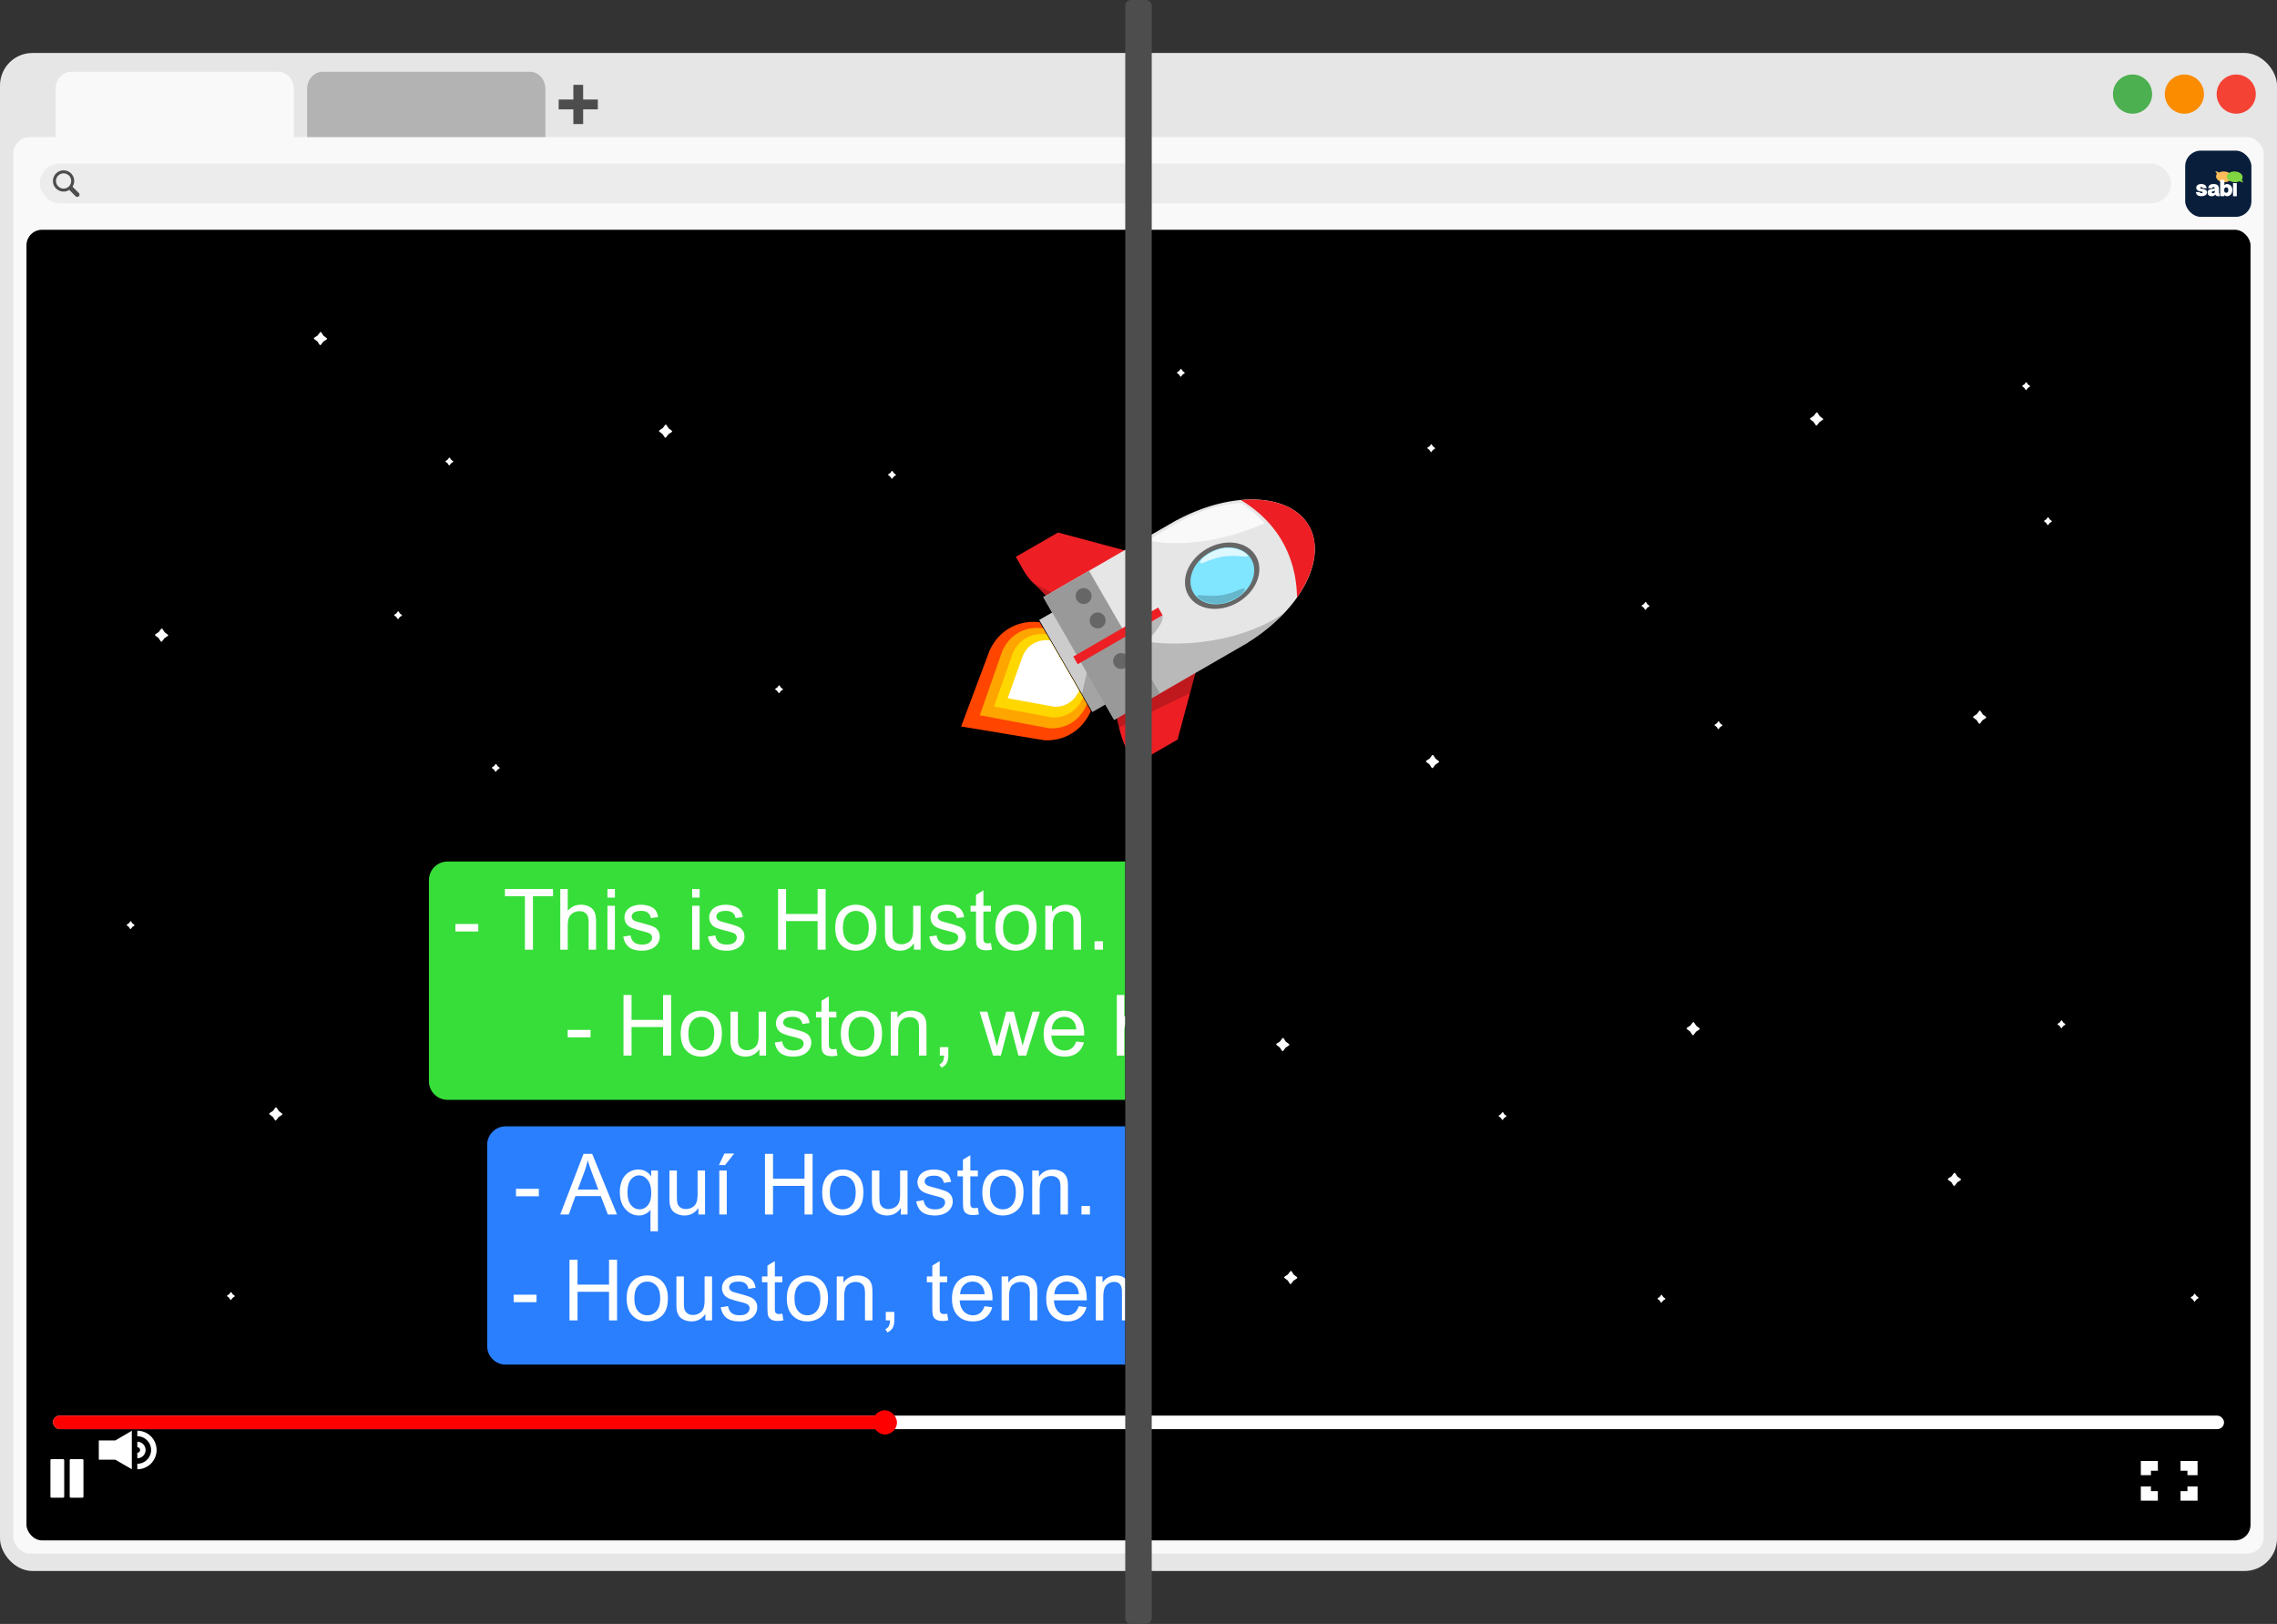 <svg width="860" height="613.331" viewBox="0 0 227.542 162.276" xml:space="preserve" xmlns="http://www.w3.org/2000/svg"><rect x="0" y="0" width="227.542" height="162.276" fill="#333333" stroke="none"/><rect ry="3.249" height="151.694" width="227.542" style="fill:#e6e6e6;fill-opacity:1;stroke-width:.007" y="5.292"/><path d="M32.231 7.174h20.734a1.536 1.723 0 0 1 1.54 1.727v9.896a1.536 1.723 0 0 1-1.54 1.726H32.231a1.536 1.723 0 0 1-1.539-1.727V8.9a1.536 1.723 0 0 1 1.54-1.726z" style="fill:#b3b3b3;fill-opacity:1;stroke-width:.002"/><rect style="fill:#f9f9f9;fill-opacity:1;stroke:#000;stroke-width:0" width="224.896" height="141.552" x="1.323" y="13.698" ry="1.68"/><path d="M57.296 8.478v1.468h-1.469v.979h1.469v1.468h.978v-1.468h1.468v-.98h-1.468V8.479z" style="fill:#4d4d4d;fill-opacity:1;stroke-width:.001"/><g transform="translate(-36.494 -95.022)"><circle style="fill:#f44335;fill-opacity:1;stroke:none;stroke-width:.71" cx="259.962" cy="104.424" r="1.958"/><circle style="fill:#fb8c00;fill-opacity:1;stroke:none;stroke-width:.71" cx="254.78" cy="104.424" r="1.958"/><circle style="fill:#4caf50;fill-opacity:1;stroke:none;stroke-width:.71" cx="249.6" cy="104.424" r="1.958"/></g><path d="M7.096 7.174H27.83A1.536 1.723 0 0 1 29.37 8.9v9.896a1.536 1.723 0 0 1-1.54 1.726H7.096a1.536 1.723 0 0 1-1.54-1.727V8.9a1.536 1.723 0 0 1 1.54-1.726z" style="fill:#f9f9f9;fill-opacity:1;stroke-width:.002"/><rect style="fill:#000;fill-opacity:1;stroke:#000;stroke-width:0" width="222.25" height="130.969" x="2.646" y="22.959" ry="1.555"/><rect style="fill:#ececec;fill-opacity:1;stroke-width:1.119" width="212.99" height="3.969" x="3.969" y="16.344" ry="1.984"/><path style="fill:#4d4d4d;fill-opacity:1;stroke:none;stroke-width:0;stroke-miterlimit:4;stroke-dasharray:none;stroke-opacity:1" d="M5.603 17.333a1.062 1.062 0 0 0 0 1.502 1.062 1.062 0 0 0 1.322.14l.623.625a.228.228 0 1 0 .322-.322l-.623-.623a1.062 1.062 0 0 0-.141-1.323 1.062 1.062 0 0 0-1.503 0zm.215.214a.759.759 0 0 1 1.073 0 .759.759 0 0 1 .121.914.759.759 0 0 1-.074.107.759.759 0 0 1-.005.005.759.759 0 0 1-.043.047.759.759 0 0 1-.095.08.759.759 0 0 1-.013.009.759.759 0 0 1-.965-.09.759.759 0 0 1 0-1.072z"/><g transform="translate(37.416 -48.91) scale(.513)"><rect style="fill:#081e3b;fill-opacity:1;stroke-width:.286" width="12.9" height="12.9" x="352.73" y="124.681" ry="3.053"/><path d="M358.573 128.68c.298.063.487.107.73.27 1.19-.542 2.406.082 2.501.704.096.623-.545 1.169-1.438 1.169-.892 0-1.615-.501-1.615-1.119 0-.167.053-.323.144-.462a1.357 1.357 0 0 0-.322-.562zm0 0zm0 0" style="fill:#ffbd59;fill-opacity:1;fill-rule:evenodd;stroke-width:.027"/><path d="M359.307 132.812v-.596c0-.698-.27-1.028-1.06-1.028-.66 0-.99.29-1.029.815h.769c.03-.194.172-.212.256-.212.04 0 .238-.009.247.217-.11.07-.278.084-.521.132-.353.075-.87.106-.87.694 0 .534.403.73.788.73.53 0 .678-.328.696-.346v-.066c0 .247.275.411.601.411h.227l-.001-.53c-.093-.01-.103-.084-.103-.221zm-.817-.01a.435.435 0 0 1-.362.178c-.168 0-.212-.11-.212-.182 0-.092.062-.145.185-.19.15-.044.208-.044.39-.132zm0 0zm2.413-1.614a.717.717 0 0 0-.539.237v-1.033h-.817l.001 3.17h.817v-.281a.59.59 0 0 0 .525.283c.389 0 1.025-.319 1.025-1.202 0-.862-.632-1.174-1.012-1.174zm-.185 1.7c-.225 0-.389-.168-.389-.526 0-.34.164-.522.389-.522.243 0 .406.155.406.522 0 .37-.163.525-.406.525zm0 0zm2.064.676v-2.581a1.93 1.93 0 0 1-.728 0v2.581zm0 0" style="fill:#fff;fill-opacity:1;fill-rule:nonzero;stroke-width:.027"/><path d="M364.095 130.885c-.298-.063-.487-.107-.73-.27-1.189.542-2.406-.083-2.501-.705-.096-.622.546-1.168 1.438-1.168.892 0 1.615.5 1.615 1.118a.837.837 0 0 1-.144.463c.076.234.142.355.322.562zm0 0zm0 0" style="fill:#81d742;fill-opacity:1;fill-rule:evenodd;stroke-width:.027"/><path d="M356.176 132.003h.74c-.066-.464-.344-.815-1.04-.815-.639 0-.991.272-.991.723 0 .312.16.575.75.696l.357.076c.12.018.142.067.142.12 0 .067-.03.161-.254.161-.21 0-.281-.09-.317-.21h-.754c.067.527.424.808 1.062.808.647 0 1.09-.25 1.09-.75 0-.508-.313-.553-.724-.647l-.437-.094c-.085-.017-.152-.058-.152-.133 0-.116.112-.148.237-.148.165 0 .26.052.29.213zm-.001-.003Zm0 0" style="fill:#fff;fill-opacity:1;fill-rule:nonzero;stroke-width:.027"/></g><g style="fill:#fff;fill-opacity:1"><path d="m20221.459 8902.832-150.003 88.25h-149.997v174.998h150l149.999 86.752z" style="opacity:1;fill:#fff;fill-opacity:1;stroke-width:.087" transform="translate(-209.263 45.038) scale(.011)"/><g style="fill:#fff;fill-opacity:1"><path style="opacity:1;fill:#fff;fill-opacity:1;stroke-width:.165" d="M20271.459 8902.833v50a125 125 0 0 1 124.999 125 125 125 0 0 1-124.999 125v50a175 175 0 0 0 175-175 175 175 0 0 0-175-175z" transform="translate(-209.263 45.038) scale(.011)"/><path style="opacity:1;fill:#fff;fill-opacity:1;stroke-width:.071" d="M20271.459 9002.833v50a25 25 0 0 1 25 25 25 25 0 0 1-25 25v50a75 75 0 0 0 75-75 75 75 0 0 0-75-75z" transform="translate(-209.263 45.038) scale(.011)"/></g></g><path style="fill:#fff;fill-opacity:1;stroke-width:.001" d="M213.935 145.99v1.418h1.011v-.442h.69v-.976zm3.969 0v.975h.689v.443h1.012v-1.418zm-3.97 2.55v1.419h1.702v-.952h-.69v-.466zm4.659 0v.467h-.69v.952h1.702v-1.418z"/><rect style="fill:#fff;fill-opacity:1;stroke-width:.004" width="216.958" height="1.349" x="5.292" y="141.46" ry=".674"/><rect style="fill:red;fill-opacity:1;stroke-width:.003" width="83.142" height="1.349" x="5.292" y="141.46" ry=".674"/><rect style="fill:red;fill-opacity:1;stroke-width:.001" width="2.422" height="2.42" x="87.214" y="140.924" ry="1.21"/><g transform="translate(-88.867 139.943) scale(.011)" style="fill:#fff;fill-opacity:1"><rect ry="9.197" y="533.25" x="8537.083" height="350" width="125" style="fill:#fff;fill-opacity:1;stroke-width:.06"/><rect style="fill:#fff;fill-opacity:1;stroke-width:.06" width="125" height="350" x="8712.083" y="533.25" ry="9.197"/></g><g transform="rotate(60 70.358 150.534) scale(.177)"><path style="fill:#ed1f24;fill-opacity:1;stroke:none;stroke-width:0;stroke-miterlimit:4;stroke-dasharray:none;stroke-opacity:1" d="M124.426 370.67v54.454c7.897 1.732 15.557 5.261 23.796 4.896h8.01c.02-9.17-.04-18.342.03-27.513zm-72.032.67c-10.387 10.39-20.78 20.776-31.164 31.17v27.511c6.322-.15 12.881.716 18.94-1.582l12.224-3.275z"/><path style="fill:#e6e6e6;fill-opacity:1;stroke:none;stroke-width:0;stroke-miterlimit:4;stroke-dasharray:none;stroke-opacity:1" d="M88.694 277.903a40 66.312 0 0 0-39.933 62.861h-.067v87.139h80v-87.139h-.057a40 66.312 0 0 0-39.943-62.86z"/><path style="fill:#ccc;fill-opacity:1;stroke:none;stroke-width:0;stroke-miterlimit:4;stroke-dasharray:none;stroke-opacity:1" d="M58.694 425.212h60v11.158h-60z"/><ellipse style="fill:#666;fill-opacity:1;stroke:none;stroke-width:0;stroke-miterlimit:4;stroke-dasharray:none;stroke-opacity:1" cx="88.694" cy="334.422" rx="17.5" ry="22.05"/><path style="opacity:.199;fill:#000;fill-opacity:1;stroke-width:.561" d="m90.24 400.628.954.08v27.217h15.411a24.023 206.676 0 0 0-.003-.022h22.091v-87.138h-.057a40 66.312 0 0 0-.286-5.1l-.047.12a42.506 73.89 25.473 0 0-.108-1.703 40 66.312 0 0 0-3.793-19.665 42.506 73.89 25.473 0 1-6.614 42.528 42.506 73.89 25.473 0 1-18.194 33.099 24.023 206.676 0 0 0-8.4-15.273v24.85a42.506 73.89 25.473 0 1-.955 1.007zm12.129 1.003.126.01-.082.209a24.023 206.676 0 0 0-.045-.219z"/><path style="fill:#999;fill-opacity:1;stroke:none;stroke-width:0;stroke-miterlimit:4;stroke-dasharray:none;stroke-opacity:1" d="M48.694 398.133h80v29.77h-80z"/><path style="fill:#ed1f24;fill-opacity:1;stroke:none;stroke-width:.437;stroke-miterlimit:4;stroke-dasharray:none;stroke-opacity:1" d="M86.194 374.7h5v55.347h-5z"/><path style="opacity:.745;fill:#fff;fill-opacity:1;stroke-width:.437" d="M50.326 361.135a41.568 75.515 10.137 0 0 23.37-52.735 41.568 75.515 10.137 0 0 1.353-9.577 100.001 165.781 0 0 0-16.673 5.941 34.978 57.986 0 0 0-7.991 33.93h-.059v3.02z"/><path style="fill:#ed1f24;fill-opacity:1;stroke:none;stroke-width:0;stroke-miterlimit:4;stroke-dasharray:none;stroke-opacity:1" d="M88.694 277.903a40 66.312 0 0 0-31.685 26.024 100.001 165.781 0 0 1 31.684-8.561 100.001 165.781 0 0 1 31.691 8.55 40 66.312 0 0 0-31.69-26.013z"/><circle style="fill:#666;fill-opacity:1;stroke-width:.199" cx="59.544" cy="407.925" r="4.5"/><circle style="fill:#666;fill-opacity:1;stroke-width:.199" cx="75.419" cy="407.925" r="4.5"/><circle style="fill:#666;fill-opacity:1;stroke-width:.199" cx="101.877" cy="407.925" r="4.5"/><circle style="fill:#666;fill-opacity:1;stroke-width:.199" cx="117.752" cy="407.925" r="4.5"/><path style="opacity:.199;fill:#000;fill-opacity:1;stroke-width:.5" d="M128.694 426.21c1.696.474 3.388.981 5.084 1.47l3.31-44.347-8.394-8.395zm-89.652 2.62a20.59 20.59 0 0 0 1.128-.39l8.524-2.284v-3.538z"/><path style="opacity:.199;fill:#000;fill-opacity:1;stroke-width:.947" d="m97.769 427.903 9.096 8.467h11.829v-8.467z"/><ellipse style="fill:#80e5ff;fill-opacity:1;stroke:none;stroke-width:0;stroke-miterlimit:4;stroke-dasharray:none;stroke-opacity:1" cx="88.839" cy="334.397" rx="15" ry="18.9"/><path style="opacity:.73;fill:#fff;stroke-width:.5" d="M75.88 325.348c2.92-6.09 7.685-8.932 9.98-9.091 2.222-.155-3.567 5.105-6.372 12.635-2.86 7.674-1.803 13.883-3.702 12.416-1.876-1.448-2.433-10.26.093-15.96"/><path style="opacity:.202;fill:#000;stroke-width:.5" d="M101.827 343.348c-2.921 6.09-7.685 8.932-9.981 9.092-2.222.154 3.567-5.106 6.373-12.636 2.859-7.673 1.802-13.883 3.702-12.416 1.875 1.448 2.433 10.26-.094 15.96"/></g><path style="fill:#ff4500;fill-opacity:1;stroke-width:.075" d="m96.046 72.592 8.35 1.387.007-.003a6.113 5.333 60 0 0 2.6-.627 6.113 5.333 60 0 0 2.005-2.307l-5.118-8.863a6.113 5.333 60 0 0-3 .583 6.113 5.333 60 0 0-2.023 2.309z"/><path style="fill:orange;fill-opacity:1;stroke-width:.062" d="m97.914 71.468 6.932 1.307.005-.003a5.227 4.365 60 0 0 2.142-.49 5.227 4.365 60 0 0 1.623-1.92l-4.376-7.577a5.227 4.365 60 0 0-2.474.445 5.227 4.365 60 0 0-1.637 1.92z"/><path style="fill:gold;fill-opacity:1;stroke-width:.052" d="m99.336 70.602 5.758 1.085.004-.002a4.34 3.625 60 0 0 1.779-.406 4.34 3.625 60 0 0 1.347-1.594l-3.634-6.294a4.34 3.625 60 0 0-2.054.37 4.34 3.625 60 0 0-1.36 1.595z"/><path style="fill:#fff;fill-opacity:1;stroke-width:.041" d="m100.698 69.77 4.615.846.003-.002a3.455 2.916 60 0 0 1.429-.33 3.455 2.916 60 0 0 1.087-1.278l-2.893-5.01a3.455 2.916 60 0 0-1.65.303 3.455 2.916 60 0 0-1.096 1.278z"/><path style="fill:#fff;fill-opacity:1;stroke:none;stroke-width:0;stroke-miterlimit:4;stroke-dasharray:none;stroke-opacity:1" d="M32.684 33.853c-.002.075-.321.23-.376.283-.055.05-.231.36-.307.357-.075-.002-.23-.321-.283-.376-.051-.055-.36-.231-.357-.307.002-.075.322-.23.376-.282.055-.052.232-.36.307-.358.075.002.231.32.283.376.051.055.36.232.357.307zM16.808 63.486c-.001.076-.32.232-.375.283-.055.052-.231.36-.307.358-.075-.002-.231-.322-.283-.377-.051-.055-.36-.23-.357-.306.002-.075.321-.231.376-.283.055-.051.231-.36.307-.357.075.002.231.32.283.376.051.055.36.23.357.306zm11.416 47.85c-.002.076-.321.232-.376.283-.055.052-.231.36-.307.357-.075-.002-.231-.32-.283-.376-.051-.055-.36-.23-.357-.306.002-.075.321-.232.376-.283.055-.052.231-.36.307-.357.075.002.231.32.283.376.051.055.36.23.357.306zM143.815 76.12c-.002.075-.32.232-.376.283-.055.052-.23.36-.306.357-.075-.002-.232-.32-.283-.376-.052-.055-.36-.231-.357-.306.002-.076.32-.232.376-.283.055-.052.23-.36.306-.358.075.002.232.322.283.377.052.055.36.23.357.306zM67.174 43.108c-.002.075-.321.23-.376.283-.055.05-.231.36-.306.357-.075-.002-.232-.321-.283-.376-.052-.055-.36-.231-.357-.307.002-.075.32-.231.376-.283.055-.051.23-.36.306-.357.075.002.231.32.283.376.052.055.36.23.357.307zm131.316 28.58c-.002.076-.321.232-.376.284-.055.05-.231.36-.306.357-.075-.002-.232-.321-.283-.376-.052-.055-.36-.231-.357-.307.002-.075.32-.231.376-.283.055-.051.23-.36.306-.357.075.002.231.32.283.376.052.055.36.23.357.307zm-16.294-29.8c-.002.075-.322.23-.377.283-.054.05-.23.36-.306.357-.075-.002-.231-.321-.283-.376-.051-.055-.36-.231-.357-.307.002-.075.321-.231.376-.283.055-.051.231-.36.306-.357.076.002.232.32.283.376.052.055.36.232.358.307zm13.767 75.984c-.002.075-.321.23-.376.282-.055.052-.23.36-.306.358-.075-.002-.232-.321-.283-.376-.052-.055-.36-.232-.357-.307.002-.075.32-.231.376-.283.055-.051.23-.36.306-.357.075.002.231.32.283.376.052.055.36.23.357.307zM40.178 61.488c-.002.045-.193.139-.226.17-.033.03-.139.216-.184.214-.045 0-.139-.192-.17-.225-.03-.033-.216-.14-.214-.184 0-.045.192-.14.225-.17.033-.031.14-.216.184-.214.045 0 .14.192.17.225s.216.139.214.184zm9.764 15.255c-.001.045-.193.14-.226.17s-.139.216-.184.214c-.045 0-.139-.192-.17-.225-.03-.033-.215-.14-.214-.184.001-.045.193-.14.226-.17s.138-.216.184-.214c.045 0 .138.192.17.225.03.033.215.14.214.184zM89.536 47.46c-.001.045-.193.138-.226.17-.033.03-.138.215-.184.214-.045-.001-.138-.193-.17-.226-.03-.033-.215-.14-.214-.184.001-.045.193-.14.226-.17s.139-.215.184-.214c.045 0 .139.193.17.226.03.033.215.138.214.184zM45.3 46.128c0 .044-.192.138-.225.169-.033.03-.14.216-.184.214-.045 0-.14-.192-.17-.225s-.216-.14-.214-.184c0-.045.192-.14.225-.17s.139-.216.184-.214c.045 0 .139.192.17.225.03.033.216.14.214.184zm119.536 14.43c-.001.045-.193.139-.226.17-.033.03-.139.216-.184.214-.045 0-.139-.193-.17-.226-.03-.033-.215-.138-.214-.184.001-.045.193-.138.226-.17.033-.03.138-.215.184-.214.045 0 .138.193.17.226.03.033.215.139.214.184zm-46.438-23.294c0 .046-.192.14-.225.17s-.139.216-.184.215c-.045-.001-.139-.193-.17-.226-.03-.033-.215-.14-.214-.184.001-.045.193-.14.226-.17s.139-.216.184-.214c.045 0 .139.193.17.226.03.033.215.138.214.183zm25.02 7.53c0 .045-.192.139-.225.17-.033.03-.139.216-.184.214-.045-.001-.139-.193-.17-.226-.03-.033-.216-.138-.214-.184 0-.045.193-.138.226-.17.033-.03.138-.215.183-.214.046 0 .14.193.17.226.031.033.216.139.215.184zm28.707 27.686c-.001.046-.193.14-.226.17s-.139.216-.184.215c-.045-.001-.139-.193-.17-.226-.03-.033-.215-.14-.214-.184.001-.045.193-.14.226-.17s.138-.216.184-.214c.045 0 .138.193.17.226.03.032.215.138.214.183zm30.745-33.882c-.001.045-.193.139-.226.17-.033.03-.138.215-.184.214-.045-.001-.138-.193-.17-.226-.03-.033-.215-.14-.214-.184.001-.045.193-.14.226-.17s.139-.215.184-.214c.045 0 .139.193.17.226.03.033.216.139.214.184zm3.529 63.765c0 .045-.192.139-.225.17-.033.03-.139.216-.184.214-.045 0-.139-.193-.17-.226-.03-.033-.216-.138-.214-.184 0-.045.193-.138.225-.17.033-.03.14-.215.184-.214.045 0 .14.193.17.226.031.033.216.139.214.184zM78.249 68.888c0 .044-.192.138-.225.169-.033.03-.14.216-.184.214-.045 0-.14-.192-.17-.225s-.216-.14-.214-.184c0-.045.192-.14.225-.17s.139-.216.184-.214c.045 0 .139.192.17.225.03.033.216.14.214.184zm141.459 60.8c0 .045-.193.14-.226.17-.032.03-.138.216-.183.214-.045 0-.14-.192-.17-.225-.031-.033-.216-.14-.215-.184.001-.045.193-.14.226-.17s.139-.216.184-.214c.045 0 .139.192.17.225.03.033.216.14.214.184zm-196.237-.168c-.001.046-.193.14-.226.17s-.139.216-.184.214c-.045 0-.139-.192-.17-.225-.03-.033-.216-.14-.214-.184 0-.045.193-.14.226-.17.032-.03.138-.216.183-.214.045 0 .14.192.17.225.031.033.216.14.215.184zM13.448 92.458c0 .044-.192.138-.225.169-.033.03-.139.216-.184.214-.045 0-.139-.192-.17-.225-.03-.033-.216-.14-.214-.184 0-.045.192-.14.225-.17.033-.031.139-.216.184-.214.045 0 .139.192.17.225.03.033.216.139.214.184z"/><path style="fill:#37de39;fill-opacity:1;stroke:#000;stroke-width:0" d="M44.722 86.092c-1.03 0-1.858.828-1.858 1.858v20.097c0 1.029.829 1.857 1.858 1.857h67.726V86.092Z"/><path style="font-size:8.467px;font-family:Arial;-inkscape-font-specification:Arial;text-align:center;text-anchor:middle;white-space:pre;inline-size:145.418;fill:#fff;stroke:#000;stroke-width:0" d="M50.458 88.84v.716h1.997V94.9h.802v-5.345h2.005v-.716zm10.245 0v.856h.744v-.856zm8.466 0v.856h.744v-.856zm12.535 0v2.489h-3.15V88.84h-.802v6.06h.802v-2.858h3.15v2.858h.802V88.84zm-25.714 0v6.06h.744V92.5c0-.345.041-.615.124-.81a.964.964 0 0 1 .413-.464c.196-.116.404-.173.625-.173.294 0 .522.085.682.257.163.168.244.438.244.81V94.9h.744v-2.782c0-.43-.052-.759-.157-.985a1.105 1.105 0 0 0-.513-.528 1.752 1.752 0 0 0-.847-.196c-.53 0-.968.202-1.315.605V88.84zm42.283.135-.74.447v1.089h-.545v.577h.546v2.527c0 .446.03.74.09.88.06.138.166.25.315.336.149.085.358.128.628.128.166 0 .353-.022.562-.066l-.107-.658v-.001c-.135.019-.244.028-.327.028a.508.508 0 0 1-.256-.052.333.333 0 0 1-.128-.145c-.025-.061-.038-.197-.038-.41v-2.568h.749v-.577h-.749zM85.528 90.41c-.542 0-1.003.163-1.381.489-.452.391-.678.993-.678 1.806 0 .742.189 1.31.567 1.704.38.394.878.59 1.492.59.384 0 .736-.089 1.058-.267.325-.18.572-.43.74-.753.171-.326.257-.77.257-1.336 0-.698-.191-1.243-.575-1.636-.383-.398-.876-.597-1.48-.597zm16.003 0c-.543 0-1.003.163-1.38.489-.453.391-.679.993-.679 1.805v.001c0 .742.189 1.31.567 1.704.38.394.877.59 1.492.59.383 0 .736-.089 1.059-.267.324-.18.571-.43.74-.753.17-.326.256-.771.256-1.336 0-.698-.192-1.243-.575-1.636-.383-.398-.876-.597-1.48-.597zm4.994 0c-.609 0-1.074.242-1.397.724v-.623h-.67v4.39h.744v-2.398c0-.562.114-.944.343-1.145.232-.202.506-.303.823-.303.198 0 .37.046.517.137a.706.706 0 0 1 .31.36c.058.149.087.375.087.679v2.67h.743v-2.7c0-.344-.014-.585-.04-.723a1.454 1.454 0 0 0-.232-.55 1.124 1.124 0 0 0-.5-.372 1.795 1.795 0 0 0-.728-.146zm-42.503.001c-.229 0-.444.03-.645.09-.198.058-.355.13-.471.215-.154.111-.277.25-.368.418a1.134 1.134 0 0 0-.132.541c0 .215.053.413.16.593.111.176.272.315.48.417.213.099.592.218 1.138.356.404.101.658.185.76.251.146.097.219.23.219.398 0 .187-.083.351-.248.492-.165.137-.419.205-.76.205-.34 0-.604-.077-.794-.234-.187-.157-.302-.383-.343-.678l-.735.116c.082.465.272.817.57 1.054.3.236.735.355 1.306.355.344 0 .653-.06.926-.178a1.4 1.4 0 0 0 .624-.508c.146-.221.219-.455.219-.703 0-.254-.06-.466-.178-.636a1.094 1.094 0 0 0-.49-.39c-.208-.09-.574-.207-1.101-.347a11.215 11.215 0 0 1-.658-.19.653.653 0 0 1-.285-.198.41.41 0 0 1-.091-.26c0-.152.073-.284.219-.397.146-.114.39-.17.732-.17.29 0 .512.063.669.19.16.126.257.303.29.53l.728-.1c-.047-.284-.132-.51-.256-.679-.124-.17-.318-.305-.58-.404a2.54 2.54 0 0 0-.905-.149zm8.467 0c-.228 0-.444.03-.645.09a1.5 1.5 0 0 0-.471.215 1.22 1.22 0 0 0-.368.418 1.134 1.134 0 0 0-.132.541c0 .215.053.413.16.593.11.176.27.315.48.417.213.099.592.218 1.137.356.405.101.659.185.76.251.147.097.22.23.22.398 0 .187-.082.351-.248.492-.165.137-.419.205-.761.205-.339 0-.603-.077-.793-.234-.188-.157-.303-.383-.344-.678l-.735.116c.083.465.273.817.57 1.054.3.236.736.355 1.307.355.344 0 .653-.06.926-.178.273-.121.48-.29.623-.508.147-.221.22-.455.22-.703 0-.254-.06-.466-.178-.636a1.101 1.101 0 0 0-.491-.39c-.207-.09-.573-.207-1.1-.347a11.29 11.29 0 0 1-.658-.19.644.644 0 0 1-.285-.198.408.408 0 0 1-.092-.26c0-.152.074-.284.22-.397.146-.114.39-.17.73-.17.29 0 .515.063.671.19.16.126.257.303.29.53l.728-.1c-.047-.284-.133-.51-.256-.679-.125-.17-.318-.305-.58-.404a2.531 2.531 0 0 0-.905-.149zm22.118 0c-.23 0-.444.03-.645.09-.199.058-.356.13-.472.215-.154.111-.277.25-.368.418a1.14 1.14 0 0 0-.131.541c0 .215.053.413.16.593.11.176.27.315.48.417.212.099.591.218 1.137.356.405.101.659.185.76.251.147.097.22.23.22.398 0 .187-.083.351-.249.492-.165.137-.419.205-.76.205-.34 0-.604-.077-.794-.234-.188-.157-.301-.383-.343-.678l-.735.116c.082.465.272.817.57 1.054.3.236.736.355 1.306.355.344 0 .653-.06.926-.178a1.4 1.4 0 0 0 .624-.508c.146-.221.22-.455.22-.703 0-.254-.06-.466-.178-.636a1.1 1.1 0 0 0-.492-.39c-.207-.09-.573-.207-1.1-.347a10.973 10.973 0 0 1-.657-.19.651.651 0 0 1-.286-.198.41.41 0 0 1-.09-.26c0-.152.072-.284.219-.397.146-.114.39-.17.731-.17.29 0 .513.063.67.19.16.126.256.303.29.53l.727-.1c-.046-.284-.132-.51-.256-.679-.124-.17-.317-.305-.579-.404a2.54 2.54 0 0 0-.905-.149zm-1.74 3.18v-.001h-.001zm-32.164-3.08v4.39h.744v-4.39zm8.466 0v4.39h.744v-4.39zm19.27 0v2.72c0 .316.014.547.045.693.044.218.12.403.228.554.11.15.277.274.5.372.226.1.468.15.727.15.587 0 1.052-.248 1.393-.744v.645h.666v-4.39h-.744v2.351c0 .375-.041.662-.124.86a.952.952 0 0 1-.414.467 1.23 1.23 0 0 1-.628.17.931.931 0 0 1-.562-.165.781.781 0 0 1-.298-.463c-.03-.136-.045-.397-.045-.785V90.51zm-2.91.515c.366 0 .672.141.917.423.248.278.372.689.372 1.232 0 .576-.123 1.004-.368 1.286-.245.28-.552.42-.922.42-.372 0-.68-.139-.926-.417-.245-.28-.368-.703-.368-1.265 0-.563.123-.982.368-1.26.246-.28.554-.419.926-.419zm16.002 0c.367 0 .673.141.918.423.248.278.372.689.372 1.232 0 .576-.123 1.004-.368 1.286-.246.28-.553.42-.922.42-.372 0-.68-.139-.926-.417-.245-.28-.368-.703-.368-1.266 0-.562.123-.982.368-1.26s.554-.418.926-.418zM45.51 92.334v.748h2.286v-.748zm63.868 1.72v.847h.847v-.847zm-47.07 5.37v6.06h.803v-2.856h3.15v2.856h.802v-6.06h-.802v2.488h-3.15v-2.488zm49.296 0v6.06h.744v-2.402c0-.3.037-.533.1-.72v-.86c-.033.033-.069.06-.1.095v-2.173zm-28.774.135-.74.447v1.086h-.545v.58h.546v2.527c0 .446.03.74.09.88.06.138.166.25.315.335.149.085.358.128.628.128.166 0 .353-.022.562-.066l-.107-.658v-.002c-.135.02-.244.03-.327.03a.5.5 0 0 1-.256-.054.325.325 0 0 1-.128-.144c-.025-.06-.038-.198-.038-.41v-2.567h.749v-.579h-.749zm-12.745 1.436c-.542 0-1.003.162-1.381.488-.452.39-.678.992-.678 1.806 0 .742.189 1.31.567 1.703.38.394.878.592 1.492.592.384 0 .736-.09 1.058-.27.325-.179.572-.43.74-.752.171-.325.257-.77.257-1.335 0-.698-.191-1.243-.575-1.637-.383-.397-.876-.595-1.48-.595zm9.079 0c-.23 0-.444.03-.645.09a1.483 1.483 0 0 0-.472.216c-.154.11-.277.249-.368.417a1.143 1.143 0 0 0-.131.542c0 .215.053.411.16.59.11.177.27.316.48.418.212.099.591.218 1.137.356.405.101.659.185.76.252.147.097.22.229.22.397 0 .188-.083.352-.249.492-.165.138-.419.207-.76.207-.34 0-.604-.079-.794-.236-.188-.158-.301-.384-.343-.678l-.735.116c.082.465.272.816.57 1.054.3.237.736.356 1.306.356.344 0 .653-.06.926-.178.273-.122.48-.291.624-.51.146-.22.22-.454.22-.702 0-.254-.06-.466-.178-.636-.119-.171-.283-.3-.492-.389-.207-.091-.573-.207-1.1-.347-.364-.1-.583-.163-.657-.19a.658.658 0 0 1-.286-.2.408.408 0 0 1-.09-.26c0-.15.072-.283.219-.396.146-.114.39-.17.731-.17.29 0 .513.063.67.19.16.127.256.303.29.53l.727-.1c-.046-.283-.132-.51-.256-.677-.124-.171-.317-.307-.579-.405-.26-.1-.561-.15-.905-.15zm6.924 0c-.543 0-1.003.162-1.38.488-.453.39-.679.992-.679 1.806 0 .742.189 1.31.567 1.703.38.394.877.592 1.492.592.383 0 .736-.09 1.059-.27.324-.179.571-.43.74-.752.17-.325.256-.77.256-1.335 0-.698-.192-1.243-.575-1.637-.383-.397-.876-.595-1.48-.595zm4.994 0c-.609 0-1.074.24-1.397.723v-.624h-.67v4.39h.744v-2.397c0-.563.114-.945.343-1.146.232-.201.506-.301.823-.301.198 0 .37.045.517.136a.702.702 0 0 1 .31.36c.058.149.087.375.087.678v2.67h.743v-2.7a4.4 4.4 0 0 0-.04-.724 1.453 1.453 0 0 0-.232-.55 1.124 1.124 0 0 0-.5-.371 1.806 1.806 0 0 0-.728-.144zm15.263 0c-.607 0-1.1.203-1.48.61-.38.409-.57.982-.57 1.72 0 .714.187 1.27.562 1.667.377.394.887.592 1.53.592.51 0 .929-.125 1.256-.373.328-.248.553-.597.675-1.045l-.769-.096c-.113.314-.267.544-.46.687a1.137 1.137 0 0 1-.698.215c-.367 0-.673-.128-.917-.385-.246-.256-.383-.626-.41-1.109h3.274c.003-.088.004-.153.004-.197 0-.725-.186-1.287-.558-1.686-.373-.4-.852-.6-1.439-.6zm-33.35.099v2.72c0 .317.015.548.046.695.044.217.12.402.228.554.11.149.277.272.5.37.226.1.468.15.727.15.587 0 1.052-.248 1.393-.744v.645h.666v-4.39h-.744v2.352c0 .375-.041.661-.124.86a.95.95 0 0 1-.414.466 1.23 1.23 0 0 1-.628.17.927.927 0 0 1-.562-.165.781.781 0 0 1-.298-.463c-.03-.135-.045-.397-.045-.785v-2.435zm24.9 0 1.343 4.39h.778l.888-3.378.17.749.699 2.629h.773l1.373-4.39h-.724l-.752 2.537-.252.848-.22-.838-.657-2.547h-.765l-.698 2.57-.228.907-.26-.943-.698-2.534zm8.459.513c.377 0 .684.143.922.43.154.184.248.46.28.83h-2.451c.025-.383.153-.688.385-.917.234-.229.522-.343.864-.343zm-36.269.004c.367 0 .673.14.918.42.248.279.372.69.372 1.232 0 .576-.123 1.005-.368 1.287a1.172 1.172 0 0 1-.922.422c-.372 0-.68-.14-.926-.418-.245-.282-.368-.703-.368-1.265 0-.562.123-.983.368-1.261.246-.278.554-.417.926-.417zm16.003 0c.367 0 .673.14.918.42.248.279.372.69.372 1.232 0 .576-.123 1.005-.368 1.287a1.172 1.172 0 0 1-.922.422c-.372 0-.68-.14-.926-.418-.245-.282-.368-.703-.368-1.265 0-.562.123-.983.368-1.261.245-.278.554-.417.926-.417zm-29.36 1.306v.747h2.286v-.747zm37.19 1.72v.846h.422c-.009.252-.05.444-.124.576a.704.704 0 0 1-.347.305l.206.319c.24-.104.415-.253.525-.447.11-.19.166-.441.166-.753v-.847z"/><path style="fill:#2a7fff;fill-opacity:1;stroke:#000;stroke-width:0" d="M50.541 112.55c-1.03 0-1.858.828-1.858 1.858v20.097c0 1.029.829 1.858 1.858 1.858h61.907V112.55z"/><path style="font-size:8.467px;font-family:Arial;-inkscape-font-specification:Arial;text-align:center;text-anchor:middle;white-space:pre;inline-size:134.482;fill:#fff;stroke:#000;stroke-width:0" d="m72.394 115.266-.55 1.157h.616l.91-1.157zm8.004.032v2.49h-3.15v-2.489h-.802v6.06h.802v-2.856h3.15v2.857h.802v-6.062zm-22.085.001-2.327 6.06h.85l.667-1.835h2.534l.707 1.836h.913l-2.48-6.06zm38.654.137-.74.446v1.088h-.545v.578h.546v2.527c0 .446.03.74.09.88a.72.72 0 0 0 .314.335c.15.085.359.127.629.127.165 0 .353-.021.562-.065l-.107-.659c-.135.02-.244.03-.327.03a.508.508 0 0 1-.256-.053.325.325 0 0 1-.128-.145c-.025-.061-.038-.197-.038-.41v-2.567h.75v-.578h-.75zm-38.24.5c.094.328.237.747.43 1.257l.632 1.678h-2.054l.665-1.777c.14-.384.25-.77.327-1.158zm5.07.934c-.349 0-.669.09-.96.273a1.72 1.72 0 0 0-.667.794 2.96 2.96 0 0 0-.227 1.185c0 .726.187 1.297.562 1.713.378.416.827.624 1.348.624.234 0 .454-.054.661-.161.21-.108.372-.242.488-.405v2.15h.744v-6.073h-.67v.587c-.31-.458-.737-.687-1.28-.687zm20.424 0c-.543 0-1.003.162-1.38.488-.452.391-.678.994-.678 1.807 0 .741.189 1.309.566 1.703.38.394.878.59 1.493.59.383 0 .736-.089 1.058-.267.326-.18.572-.43.74-.753.17-.326.256-.77.256-1.335 0-.698-.192-1.244-.575-1.637-.383-.398-.876-.596-1.48-.596zm16.004 0c-.543 0-1.003.162-1.38.488-.453.391-.679.993-.679 1.806 0 .742.19 1.31.567 1.704.38.394.877.59 1.492.59.383 0 .736-.089 1.058-.267.325-.18.572-.43.74-.753.171-.326.257-.77.257-1.335 0-.698-.192-1.244-.575-1.637-.383-.398-.877-.596-1.48-.596zm4.994 0c-.61 0-1.075.241-1.398.724v-.624h-.67v4.39h.745v-2.398c0-.562.114-.944.343-1.145.231-.202.506-.302.823-.302.198 0 .37.045.517.136a.706.706 0 0 1 .31.36c.057.15.086.375.086.678v2.67h.745v-2.7c0-.344-.014-.584-.042-.722a1.441 1.441 0 0 0-.231-.55 1.132 1.132 0 0 0-.5-.372 1.795 1.795 0 0 0-.728-.145zm-11.92 0c-.228 0-.443.03-.644.09-.198.059-.355.13-.47.216-.155.11-.277.25-.369.418a1.132 1.132 0 0 0-.132.54c0 .215.054.413.161.593.11.176.27.315.48.417.212.099.591.218 1.137.356.405.101.658.185.76.252.146.097.219.229.219.397 0 .187-.083.351-.248.492-.165.137-.418.206-.76.206-.34 0-.604-.079-.794-.235-.187-.158-.302-.384-.343-.678l-.736.116c.083.465.273.817.57 1.054.3.236.736.355 1.307.355.344 0 .653-.06.926-.179.273-.12.48-.29.624-.508.146-.22.22-.454.22-.702 0-.254-.06-.466-.18-.636a1.094 1.094 0 0 0-.49-.39c-.207-.09-.574-.207-1.1-.347a11.24 11.24 0 0 1-.658-.19.652.652 0 0 1-.285-.198.41.41 0 0 1-.091-.26c0-.152.073-.284.219-.397.146-.114.39-.17.732-.17.29 0 .512.063.669.19.16.127.257.303.29.53l.728-.1c-.047-.283-.132-.51-.257-.678-.124-.17-.317-.306-.578-.405a2.54 2.54 0 0 0-.906-.149zm-26.403.1v2.72c0 .317.015.548.045.694.044.218.12.403.228.554.11.15.277.273.5.371.226.1.468.15.727.15.587 0 1.052-.248 1.394-.744v.645h.665v-4.39h-.744v2.351c0 .375-.041.662-.124.86a.952.952 0 0 1-.413.466c-.196.114-.406.17-.63.17a.93.93 0 0 1-.561-.164.781.781 0 0 1-.298-.463c-.03-.136-.045-.397-.045-.785v-2.435zm4.985 0v4.39h.745v-4.39zm15.25 0v2.72c0 .317.016.548.047.694.044.218.12.403.227.554.11.15.277.273.5.371.226.1.469.15.728.15.587 0 1.051-.248 1.393-.744v.645h.666v-4.39h-.744v2.351c0 .375-.041.662-.124.86a.95.95 0 0 1-.414.466c-.195.114-.405.17-.628.17a.93.93 0 0 1-.562-.164.781.781 0 0 1-.298-.463c-.03-.136-.046-.397-.046-.785v-2.435zm-23.266.486c.325 0 .608.148.848.443.243.295.364.735.364 1.32 0 .548-.114.957-.343 1.227-.23.267-.502.4-.819.4-.33 0-.615-.14-.852-.42-.237-.284-.355-.709-.355-1.274 0-.581.111-1.008.335-1.281.226-.276.5-.415.822-.415zm20.357.03c.367 0 .673.14.918.421.248.28.372.69.372 1.232 0 .576-.123 1.005-.368 1.287-.246.28-.553.42-.922.42-.372 0-.68-.138-.926-.416-.246-.282-.368-.703-.368-1.265v-.001c0-.562.122-.983.368-1.26.245-.28.554-.418.926-.418zm16.003 0c.367 0 .672.14.918.421.248.28.372.69.372 1.232 0 .576-.123 1.005-.368 1.287-.245.28-.553.42-.922.42-.372 0-.68-.138-.926-.416-.245-.282-.368-.704-.368-1.266s.123-.983.368-1.26c.245-.28.554-.418.926-.418zm-48.663 1.307v.747h2.286v-.747zm56.51 1.72v.846h.847v-.846zm-51.163 5.37v6.06h.803v-2.856h3.15v2.856h.802v-6.06h-.802v2.487h-3.15v-2.487zm20.522.136-.74.447v1.085h-.545v.58h.546v2.527c0 .446.03.74.09.88.06.138.166.25.315.335.149.085.358.128.628.128.165 0 .352-.022.562-.066l-.107-.657v-.001c-.135.02-.244.03-.327.03a.502.502 0 0 1-.256-.054.325.325 0 0 1-.128-.144c-.026-.061-.038-.198-.038-.41v-2.567h.749v-.58h-.749zm16.475 0-.74.447v1.085h-.546v.58h.546v2.527c0 .446.03.74.091.88a.72.72 0 0 0 .314.335c.149.085.358.128.628.128.166 0 .353-.022.563-.066l-.108-.657v-.001a2.32 2.32 0 0 1-.326.03.508.508 0 0 1-.257-.054.332.332 0 0 1-.128-.144c-.024-.061-.037-.198-.037-.41v-2.567h.748v-.58h-.748Zm-29.22 1.435c-.543 0-1.003.162-1.381.488-.452.39-.678.992-.678 1.806 0 .742.19 1.309.567 1.702.38.395.877.593 1.492.593.383 0 .736-.09 1.058-.27.325-.178.572-.43.74-.753.171-.324.257-.77.257-1.334 0-.698-.192-1.244-.575-1.638-.383-.396-.877-.594-1.48-.594zm9.08 0c-.23 0-.445.03-.646.09a1.486 1.486 0 0 0-.472.216c-.154.11-.277.249-.368.417-.087.165-.13.346-.13.542 0 .214.052.411.159.59.11.176.27.315.48.417.212.1.59.219 1.137.357.405.1.659.185.76.252.147.096.22.229.22.397 0 .188-.083.352-.249.492-.165.138-.419.207-.76.207-.34 0-.604-.079-.794-.236-.187-.158-.302-.384-.343-.678l-.735.116c.082.465.272.816.57 1.054.3.237.735.356 1.306.356.344 0 .653-.06.926-.178.273-.121.48-.291.624-.51.146-.22.219-.454.219-.702a1.09 1.09 0 0 0-.177-.636 1.11 1.11 0 0 0-.492-.39c-.206-.09-.573-.206-1.1-.346-.364-.1-.583-.163-.657-.19a.66.66 0 0 1-.286-.2.41.41 0 0 1-.091-.26c0-.15.073-.283.22-.396.146-.114.39-.17.73-.17.29 0 .514.063.671.19.16.126.256.303.289.53l.728-.1c-.047-.283-.132-.51-.256-.677-.124-.172-.317-.307-.579-.405-.26-.1-.56-.15-.905-.15zm6.923 0c-.542 0-1.003.162-1.381.488-.452.39-.678.992-.678 1.806 0 .742.189 1.309.567 1.702.38.395.878.593 1.492.593.384 0 .736-.09 1.06-.27.324-.178.57-.43.74-.753.17-.324.255-.77.255-1.334 0-.698-.192-1.244-.575-1.638-.383-.396-.876-.594-1.48-.594zm4.994 0c-.609 0-1.074.24-1.397.723v-.625h-.67v4.39h.744v-2.396c0-.563.114-.945.343-1.147.232-.2.507-.3.823-.3.198 0 .37.045.517.136a.702.702 0 0 1 .31.36c.058.148.087.374.087.678v2.67h.743v-2.7c0-.344-.013-.585-.04-.723a1.456 1.456 0 0 0-.232-.55 1.126 1.126 0 0 0-.5-.373 1.806 1.806 0 0 0-.728-.143zm11.5 0c-.606 0-1.1.203-1.48.61-.38.409-.57.982-.57 1.72 0 .715.188 1.27.563 1.666.377.395.888.593 1.53.593.51 0 .928-.125 1.256-.374.328-.248.553-.596.675-1.044l-.77-.097c-.113.315-.265.544-.458.688a1.139 1.139 0 0 1-.7.215c-.366 0-.671-.129-.916-.385-.246-.256-.383-.626-.41-1.108h3.274a7.13 7.13 0 0 0 .004-.199c0-.724-.186-1.286-.558-1.685-.373-.4-.852-.6-1.44-.6zm4.975 0c-.61 0-1.075.24-1.397.723v-.625h-.67v4.39h.744v-2.396c0-.563.114-.945.343-1.147.231-.2.506-.3.823-.3.198 0 .37.045.516.136.15.088.253.208.31.36.058.148.087.374.087.678v2.67h.744v-2.7c0-.344-.014-.585-.04-.723a1.435 1.435 0 0 0-.233-.55 1.126 1.126 0 0 0-.5-.373 1.796 1.796 0 0 0-.727-.143zm4.443 0c-.606 0-1.1.203-1.48.61-.38.409-.57.982-.57 1.72 0 .715.187 1.27.562 1.666.378.395.888.593 1.53.593.51 0 .929-.125 1.257-.374.328-.248.553-.596.674-1.044l-.77-.097c-.112.315-.264.544-.457.688a1.143 1.143 0 0 1-.7.215c-.366 0-.672-.129-.917-.385s-.382-.626-.41-1.108h3.275c.003-.088.004-.155.004-.199 0-.724-.186-1.286-.558-1.685-.373-.4-.853-.6-1.44-.6zm4.903 0a1.53 1.53 0 0 0-.78.198c-.23.129-.413.301-.55.516v-.616h-.666v4.39l.744.001v-2.278c0-.399.04-.704.12-.916a.94.94 0 0 1 .385-.484 1.09 1.09 0 0 1 .583-.165c.275 0 .474.082.595.248.121.165.182.413.182.744v2.85h.331v-4.154c-.048-.045-.088-.096-.145-.132-.207-.135-.473-.202-.8-.202zm-43.908.098v2.72c0 .317.015.549.046.696.044.217.12.402.228.554.11.148.277.272.5.37.226.1.469.15.727.15.588 0 1.052-.248 1.393-.745v.646h.666v-4.39h-.744v2.352c0 .374-.042.66-.124.86a.951.951 0 0 1-.414.467 1.23 1.23 0 0 1-.628.17.927.927 0 0 1-.562-.167.78.78 0 0 1-.298-.463c-.03-.134-.045-.396-.045-.785v-2.435zm29.597.514c.378 0 .685.143.922.43.154.183.248.46.281.83h-2.452c.025-.383.153-.689.385-.917.234-.229.522-.343.864-.343zm9.417 0c.378 0 .685.143.922.43.154.183.248.46.281.83h-2.45c.024-.383.152-.689.383-.917.234-.229.522-.343.864-.343zm-41.924.004c.367 0 .673.14.918.42.248.28.372.69.372 1.233 0 .576-.123 1.004-.368 1.285a1.172 1.172 0 0 1-.922.423c-.372 0-.68-.14-.926-.418-.245-.282-.368-.704-.368-1.266s.123-.982.368-1.26.554-.417.926-.417zm16.003 0c.367 0 .673.14.918.42.248.28.372.69.372 1.233 0 .576-.123 1.004-.368 1.285a1.172 1.172 0 0 1-.922.423c-.372 0-.68-.14-.926-.418-.245-.282-.368-.704-.368-1.266s.123-.982.368-1.26c.246-.278.554-.417.926-.417zm-29.36 1.305v.749h2.286v-.749zm37.19 1.72v.848h.422c-.009.251-.05.442-.124.574a.703.703 0 0 1-.347.306l.206.319c.24-.104.415-.253.525-.446.11-.191.166-.442.166-.753v-.847z"/><path style="fill:#fff;fill-opacity:1;stroke:none;stroke-width:0;stroke-miterlimit:4;stroke-dasharray:none;stroke-opacity:1" d="M205.052 52.09c0 .046-.192.14-.225.17-.033.032-.139.217-.184.215-.045 0-.139-.192-.17-.225-.03-.033-.216-.14-.214-.184 0-.045.192-.14.225-.17s.14-.216.184-.214c.045 0 .14.192.17.225s.216.14.214.184z"/><rect style="fill:#4d4d4d;fill-opacity:1;stroke:#000;stroke-width:0" width="2.646" height="162.277" x="112.448" y="-.001" ry=".568"/><path style="fill:#fff;fill-opacity:1;stroke:none;stroke-width:0;stroke-miterlimit:4;stroke-dasharray:none;stroke-opacity:1" d="M166.423 129.79c0 .046-.193.14-.226.17s-.138.216-.184.215c-.045-.001-.138-.193-.17-.226-.03-.033-.215-.14-.214-.184.001-.045.193-.14.226-.17s.14-.215.184-.214c.045 0 .14.193.17.226s.216.139.214.184zM150.548 111.535c0 .045-.193.139-.226.17-.033.03-.138.215-.184.214-.045-.001-.138-.193-.17-.226-.03-.033-.215-.14-.214-.184.001-.045.193-.14.226-.17s.14-.215.184-.214c.045 0 .14.193.17.226s.216.139.214.184zM129.645 127.683c-.002.075-.32.232-.376.283-.055.052-.23.36-.306.357-.075-.002-.232-.32-.283-.376-.052-.055-.36-.231-.357-.306.002-.076.32-.232.376-.283.055-.052.23-.36.306-.358.075.002.232.322.283.377.052.055.36.23.357.306zM128.851 104.4c-.002.074-.32.231-.376.282-.055.052-.23.36-.306.357-.075-.002-.232-.32-.283-.376-.052-.055-.36-.23-.357-.306.002-.076.32-.232.376-.283.055-.052.23-.36.306-.358.075.002.232.322.283.377.052.055.36.23.357.306zM169.862 102.812c-.002.075-.32.232-.376.283-.055.052-.23.36-.306.357-.075-.002-.232-.32-.283-.376-.052-.055-.36-.231-.357-.306.002-.076.32-.232.376-.283.055-.052.23-.36.306-.358.075.002.232.322.283.377.052.055.36.23.357.306z"/></svg>